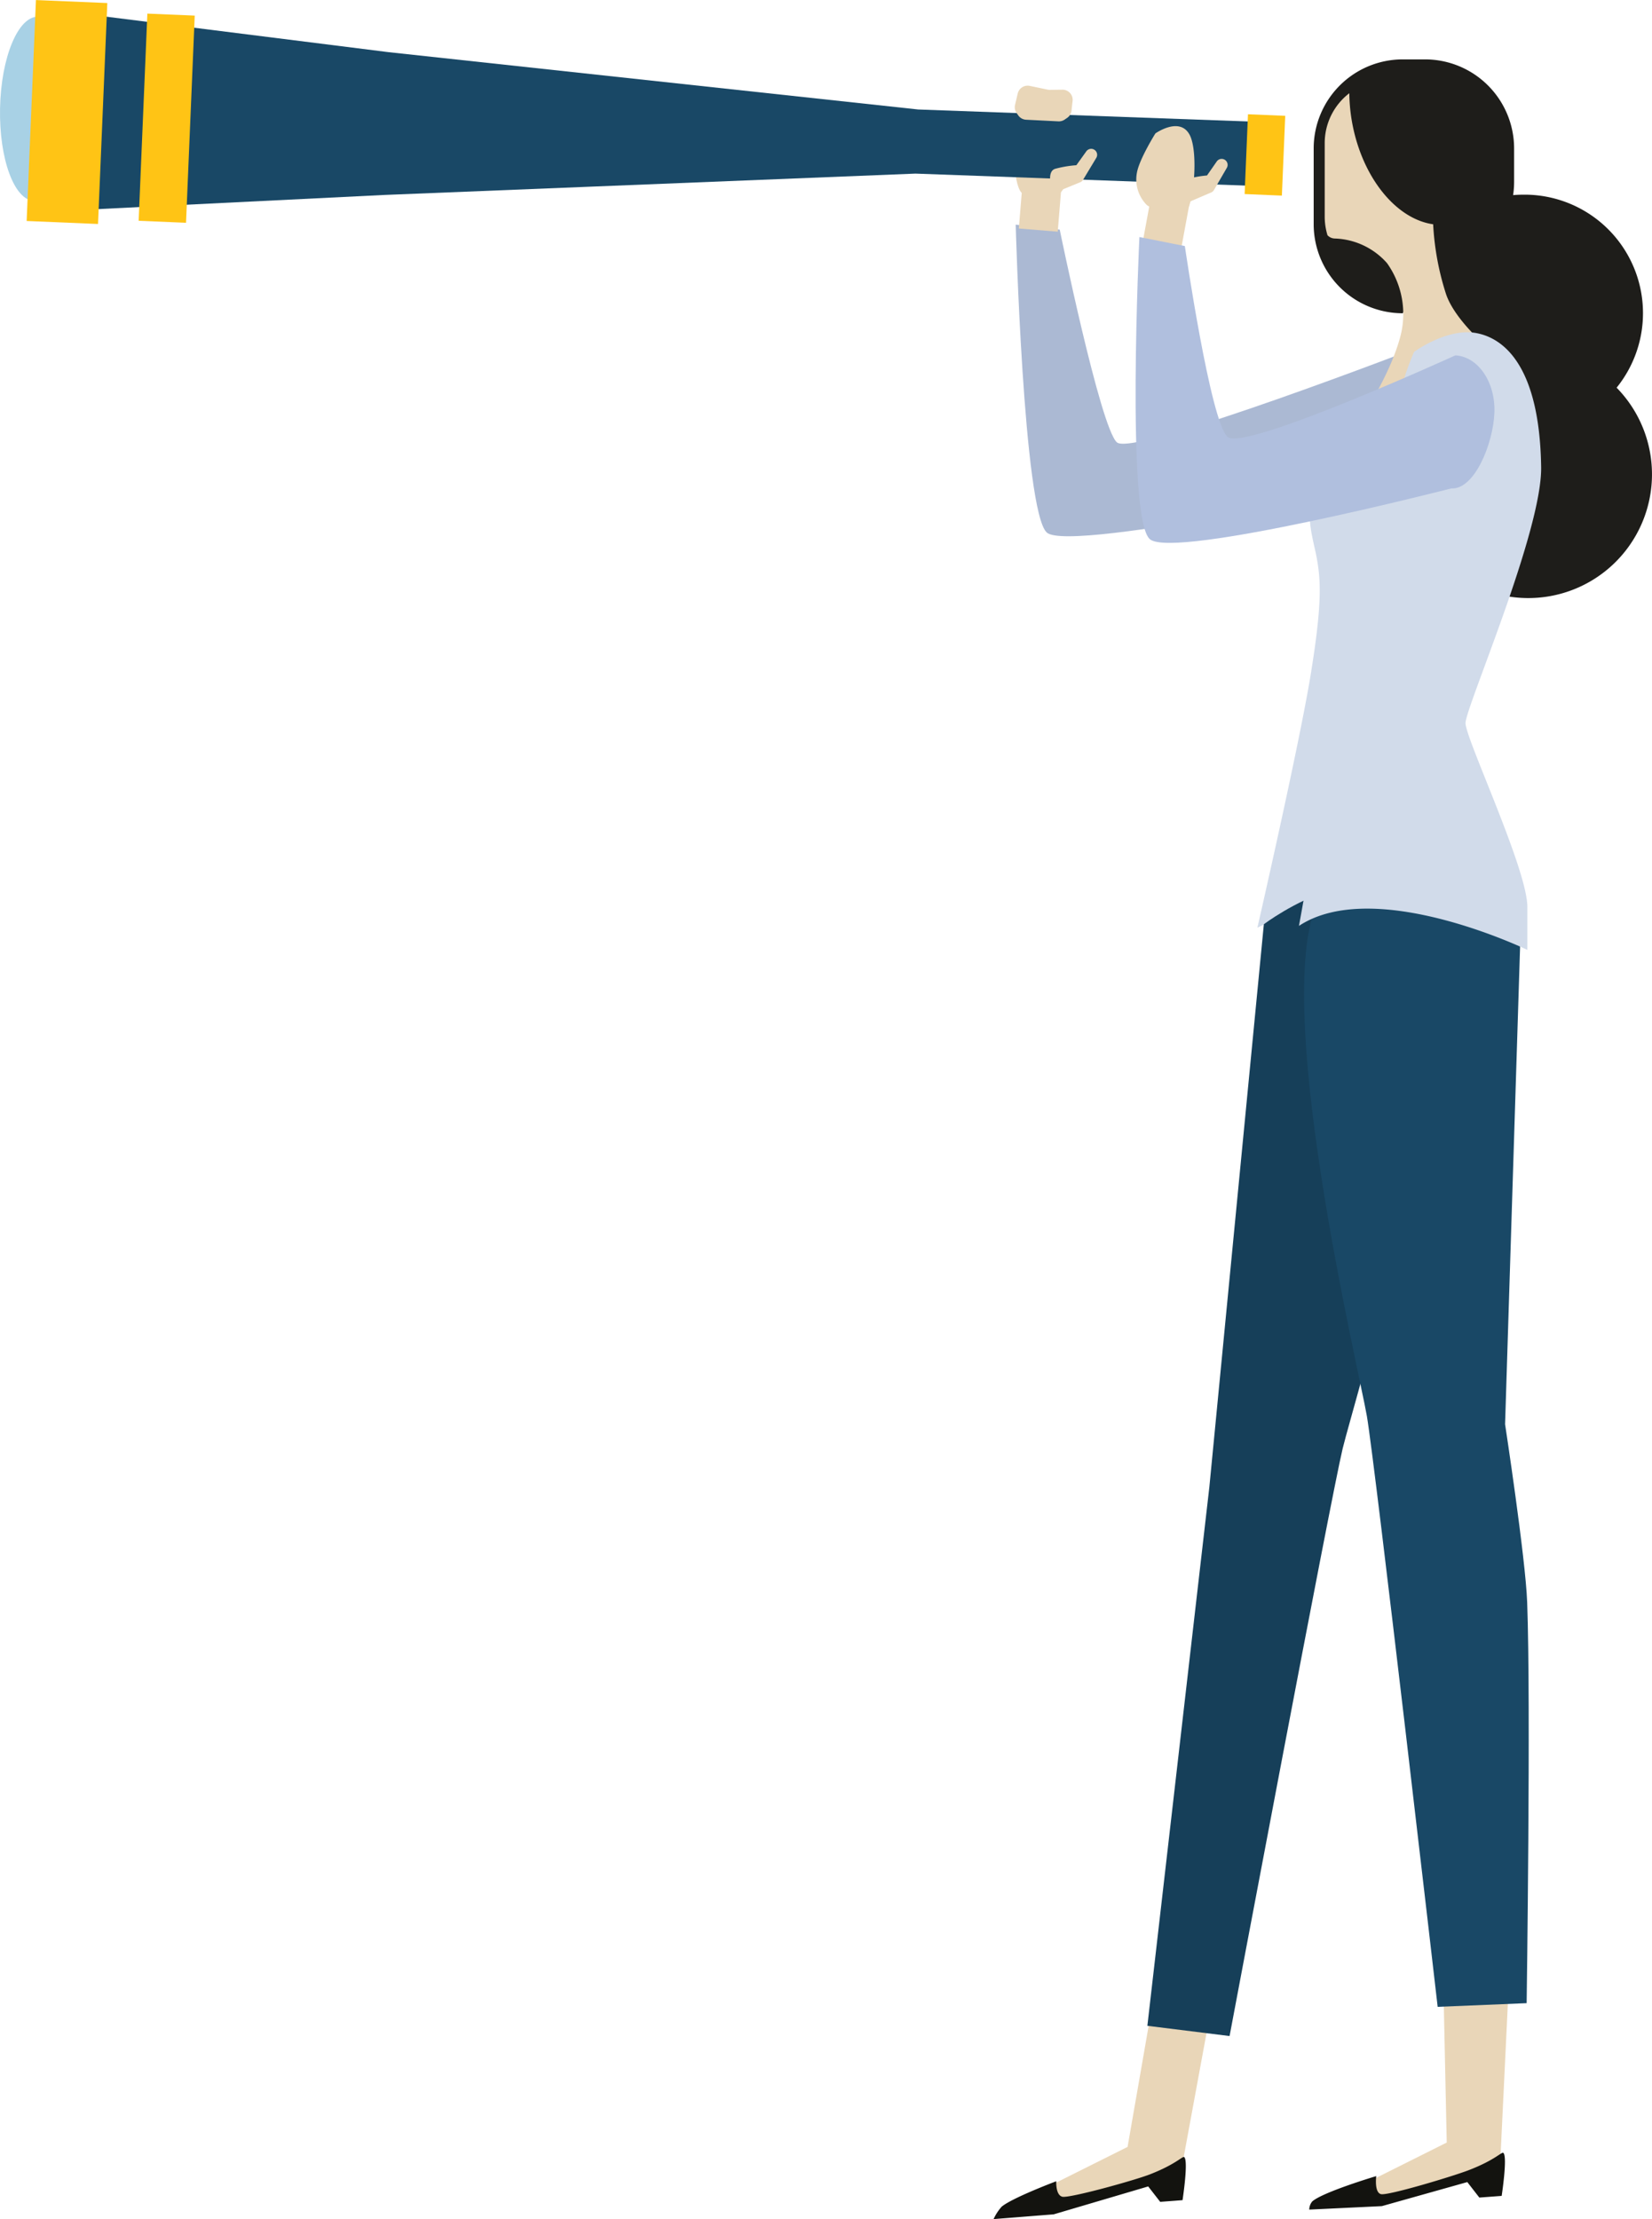<svg id="Groupe_11118" data-name="Groupe 11118" xmlns="http://www.w3.org/2000/svg" xmlns:xlink="http://www.w3.org/1999/xlink" width="238.082" height="319.71" viewBox="0 0 238.082 319.71">
  <defs>
    <clipPath id="clip-path">
      <rect id="Rectangle_4106" data-name="Rectangle 4106" width="238.082" height="319.71" fill="none"/>
    </clipPath>
  </defs>
  <g id="Groupe_11117" data-name="Groupe 11117" clip-path="url(#clip-path)">
    <path id="Tracé_11917" data-name="Tracé 11917" d="M124.089,96.422c-.344,4.4-3.219,10.915-6.546,10.613,0,0-49.77,10.9-53.14,7.862s-4.485-44.354-4.485-44.354l6.345.708S72.089,99.73,74.5,101.9s44.239-14.009,44.239-14.009c3.328.3,5.7,4.127,5.353,8.528" transform="translate(86.463 -38.17)" fill="#abb9d3"/>
    <path id="Tracé_11918" data-name="Tracé 11918" d="M2.836,77.83A17.071,17.071,0,1,0,20.259,61.119H19.9A16.892,16.892,0,0,0,2.836,77.83" transform="translate(199.809 -33.07)" fill="#1e1d1a"/>
    <path id="Tracé_11919" data-name="Tracé 11919" d="M0,127.524A17.83,17.83,0,1,0,18.2,110.062h-.369A17.644,17.644,0,0,0,0,127.523H0" transform="translate(202.423 -59.552)" fill="#1e1d1a"/>
    <path id="Tracé_11920" data-name="Tracé 11920" d="M43.3,42.383A12.835,12.835,0,0,0,56.139,55.22l3.21-6.1A12.835,12.835,0,0,0,72.185,36.288V31.472A12.835,12.835,0,0,0,59.348,18.645H56.139A12.835,12.835,0,0,0,43.3,31.475Z" transform="translate(146.024 -10.088)" fill="#1e1d1a"/>
    <path id="Tracé_11921" data-name="Tracé 11921" d="M57.7,29.251a25.647,25.647,0,0,0,.3,3.615c1.3,8.24,6.309,14.5,11.784,15.274a39.209,39.209,0,0,0,1.818,9.939c1.023,3.25,4.83,6.686,4.83,6.686.928,5.755-18.664,14.207-18.2,13.273s5.292-7.7,6.872-13.923A12.648,12.648,0,0,0,63.14,53.743a10.478,10.478,0,0,0-7.5-3.552,1.492,1.492,0,0,1-1.085-.473,9.251,9.251,0,0,1-.4-2.681V36.453a9.061,9.061,0,0,1,3.552-7.2" transform="translate(136.759 -15.827)" fill="#e9d6b8"/>
    <path id="Tracé_11922" data-name="Tracé 11922" d="M87.186,196.366l-9.193,4.5s5.993-26.141,7.663-36.347,1.482-13.558.928-16.716-2.042-6.869,0-10.4,5.227-9.38,6.5-9.842a15.723,15.723,0,0,0,5.943-3.344c.914-.918-11.838,72.142-11.838,72.142" transform="translate(103.218 -67.211)" fill="#d1dbea"/>
    <path id="Tracé_11923" data-name="Tracé 11923" d="M69.807,622.864l-1.239,25.752-15.346,3.967-8.17.24L60.9,644.9,60.4,621.38Z" transform="translate(147.599 -336.218)" fill="#e9d6b8"/>
    <path id="Tracé_11924" data-name="Tracé 11924" d="M73.914,682.048l-3.218.24-1.733-2.23-12.317,3.465-10.461.5a1.882,1.882,0,0,1,.432-1.177c1.545-1.36,9.223-3.65,9.223-3.65s-.31,2.352.681,2.6,10.461-2.6,12.687-3.47c3.837-1.482,4.72-2.682,4.952-2.47.625.558-.246,6.194-.246,6.194" transform="translate(142.501 -365.68)" fill="#13130f"/>
    <path id="Tracé_11925" data-name="Tracé 11925" d="M166.226,629.2l-4.457,24.206-15.346,3.961-8.171.243,15.842-7.916,3.59-20.615Z" transform="translate(8.409 -340.385)" fill="#e9d6b8"/>
    <path id="Tracé_11926" data-name="Tracé 11926" d="M173.634,683.386l-3.218.243-1.73-2.222-13.619,4.021-8.663.685a7.011,7.011,0,0,1,1.177-1.8c1.577-1.293,7.857-3.653,7.857-3.653s-.122,1.977.867,2.23,10.4-2.352,12.627-3.222c3.838-1.493,4.717-2.69,4.952-2.479.62.562-.249,6.2-.249,6.2" transform="translate(-3.211 -366.403)" fill="#13130f"/>
    <path id="Tracé_11927" data-name="Tracé 11927" d="M84.479,283.445l-7.857,81.111-8.93,77.593,11.847,1.475s14.671-77.924,16.3-84.651,18.171-60.5,12.236-74.693-23.593-.836-23.593-.836" transform="translate(97.664 -150.286)" fill="#163f59"/>
    <path id="Tracé_11928" data-name="Tracé 11928" d="M69.915,280.674l-2.23,70.933s2.945,19.237,3.184,25.647c.54,14.439-.075,57.761-.075,57.761l-12.824.529s-9.034-78.316-10.2-85.1S33.482,289.1,41.063,275.53s28.852,5.144,28.852,5.144" transform="translate(149.223 -146.414)" fill="#194866"/>
    <path id="Tracé_11929" data-name="Tracé 11929" d="M34.809,189.838s4.457-24.509,6.434-36.889,7.428-35.9,7.924-38.872a36.788,36.788,0,0,1,2.23-6.932s4.7-3.468,8.91-2.725,9.194,5.02,9.406,19.315c.139,9.314-10.9,34.659-10.9,36.889s8.914,21.044,8.914,26.492V193.3S45.7,182.66,34.809,189.838" transform="translate(152.393 -56.443)" fill="#d1dbea"/>
    <rect id="Rectangle_4101" data-name="Rectangle 4101" width="5.626" height="7.257" transform="translate(152.438 33.38) rotate(-175.316)" fill="#e9d6b8"/>
    <rect id="Rectangle_4102" data-name="Rectangle 4102" width="5.626" height="7.257" transform="translate(170.236 35.778) rotate(-169.548)" fill="#e9d6b8"/>
    <path id="Tracé_11930" data-name="Tracé 11930" d="M182.6,50.206c-.9-.991-1.126-5.522-1.126-5.522l.406-1.8,2.047-1.27,6.311,1.42s-.61,6.283-2.088,7.338-4.652.829-5.551-.162" transform="translate(-35.438 -22.514)" fill="#e9d6b8"/>
    <path id="Tracé_11931" data-name="Tracé 11931" d="M496.09,18.406c-.151,7.328,2.055,13.316,4.929,13.375s5.326-5.833,5.477-13.16S504.44,5.306,501.567,5.246s-5.325,5.833-5.477,13.16" transform="translate(-496.083 -2.839)" fill="#a8d1e5"/>
    <path id="Tracé_11932" data-name="Tracé 11932" d="M290.084,19.967l-51.611-1.874L162.166,9.836l-44.177-5.55.07,28.267,43.467-2.146,76.556-3.076,51.613,1.874Z" transform="translate(-106.15 -2.319)" fill="#194866"/>
    <rect id="Rectangle_4103" data-name="Rectangle 4103" width="5.373" height="11.506" transform="matrix(-0.999, -0.042, 0.042, -0.999, 184.741, 28.183)" fill="#ffc415"/>
    <rect id="Rectangle_4104" data-name="Rectangle 4104" width="10.295" height="31.863" transform="matrix(-0.999, -0.042, 0.042, -0.999, 14.127, 32.27)" fill="#ffc415"/>
    <rect id="Rectangle_4105" data-name="Rectangle 4105" width="6.834" height="29.877" transform="matrix(-0.999, -0.042, 0.042, -0.999, 26.809, 32.096)" fill="#ffc415"/>
    <path id="Tracé_11933" data-name="Tracé 11933" d="M174.7,53.162l3.964-1.629a.862.862,0,0,0,.354-.326l1.9-3.15a.86.86,0,0,0-1.436-.946L178.055,49.1a16.189,16.189,0,0,0-3.022.508c-1.505.421-.33,3.557-.33,3.557" transform="translate(-22.933 -25.297)" fill="#e9d6b8"/>
    <path id="Tracé_11934" data-name="Tracé 11934" d="M133.748,56.394l3.937-1.692a.858.858,0,0,0,.348-.332l1.846-3.181a.86.86,0,0,0-1.451-.922l-1.4,2.01a16.245,16.245,0,0,0-3.014.557c-1.5.446-.272,3.562-.272,3.562" transform="translate(36.923 -26.998)" fill="#e9d6b8"/>
    <path id="Tracé_11935" data-name="Tracé 11935" d="M190.119,30.448c.034-.4.088-.871.145-1.321a1.468,1.468,0,0,0-1.476-1.653l-1.8.022a1.493,1.493,0,0,1-.319-.031l-2.58-.54a1.469,1.469,0,0,0-1.73,1.1l-.388,1.639a1.47,1.47,0,0,0,.234,1.191l.238.333a1.469,1.469,0,0,0,1.122.614l4.66.233a1.467,1.467,0,0,0,.9-.255l.356-.244a1.465,1.465,0,0,0,.633-1.089" transform="translate(-35.686 -14.552)" fill="#e9d6b8"/>
    <path id="Tracé_11936" data-name="Tracé 11936" d="M145.152,50.94a5.221,5.221,0,0,1-1.4-4.617c.344-1.969,2.667-5.67,2.667-5.67s3.446-2.45,4.9.141.492,11.264-.741,11.274-4.487-.285-5.429-1.128" transform="translate(20.095 -21.43)" fill="#e9d6b8"/>
    <path id="Tracé_11937" data-name="Tracé 11937" d="M101.179,99.817c-.2,4.41-2.872,11.011-6.207,10.815,0,0-39.974,10.254-43.439,7.32s-1.512-43.536-1.512-43.536l6.55,1.3s3.691,25.407,6.165,27.5S95.559,91.462,95.559,91.462c3.336.2,5.824,3.944,5.62,8.354" transform="translate(114.187 -40.265)" fill="#b0bfde"/>
  </g>
</svg>
